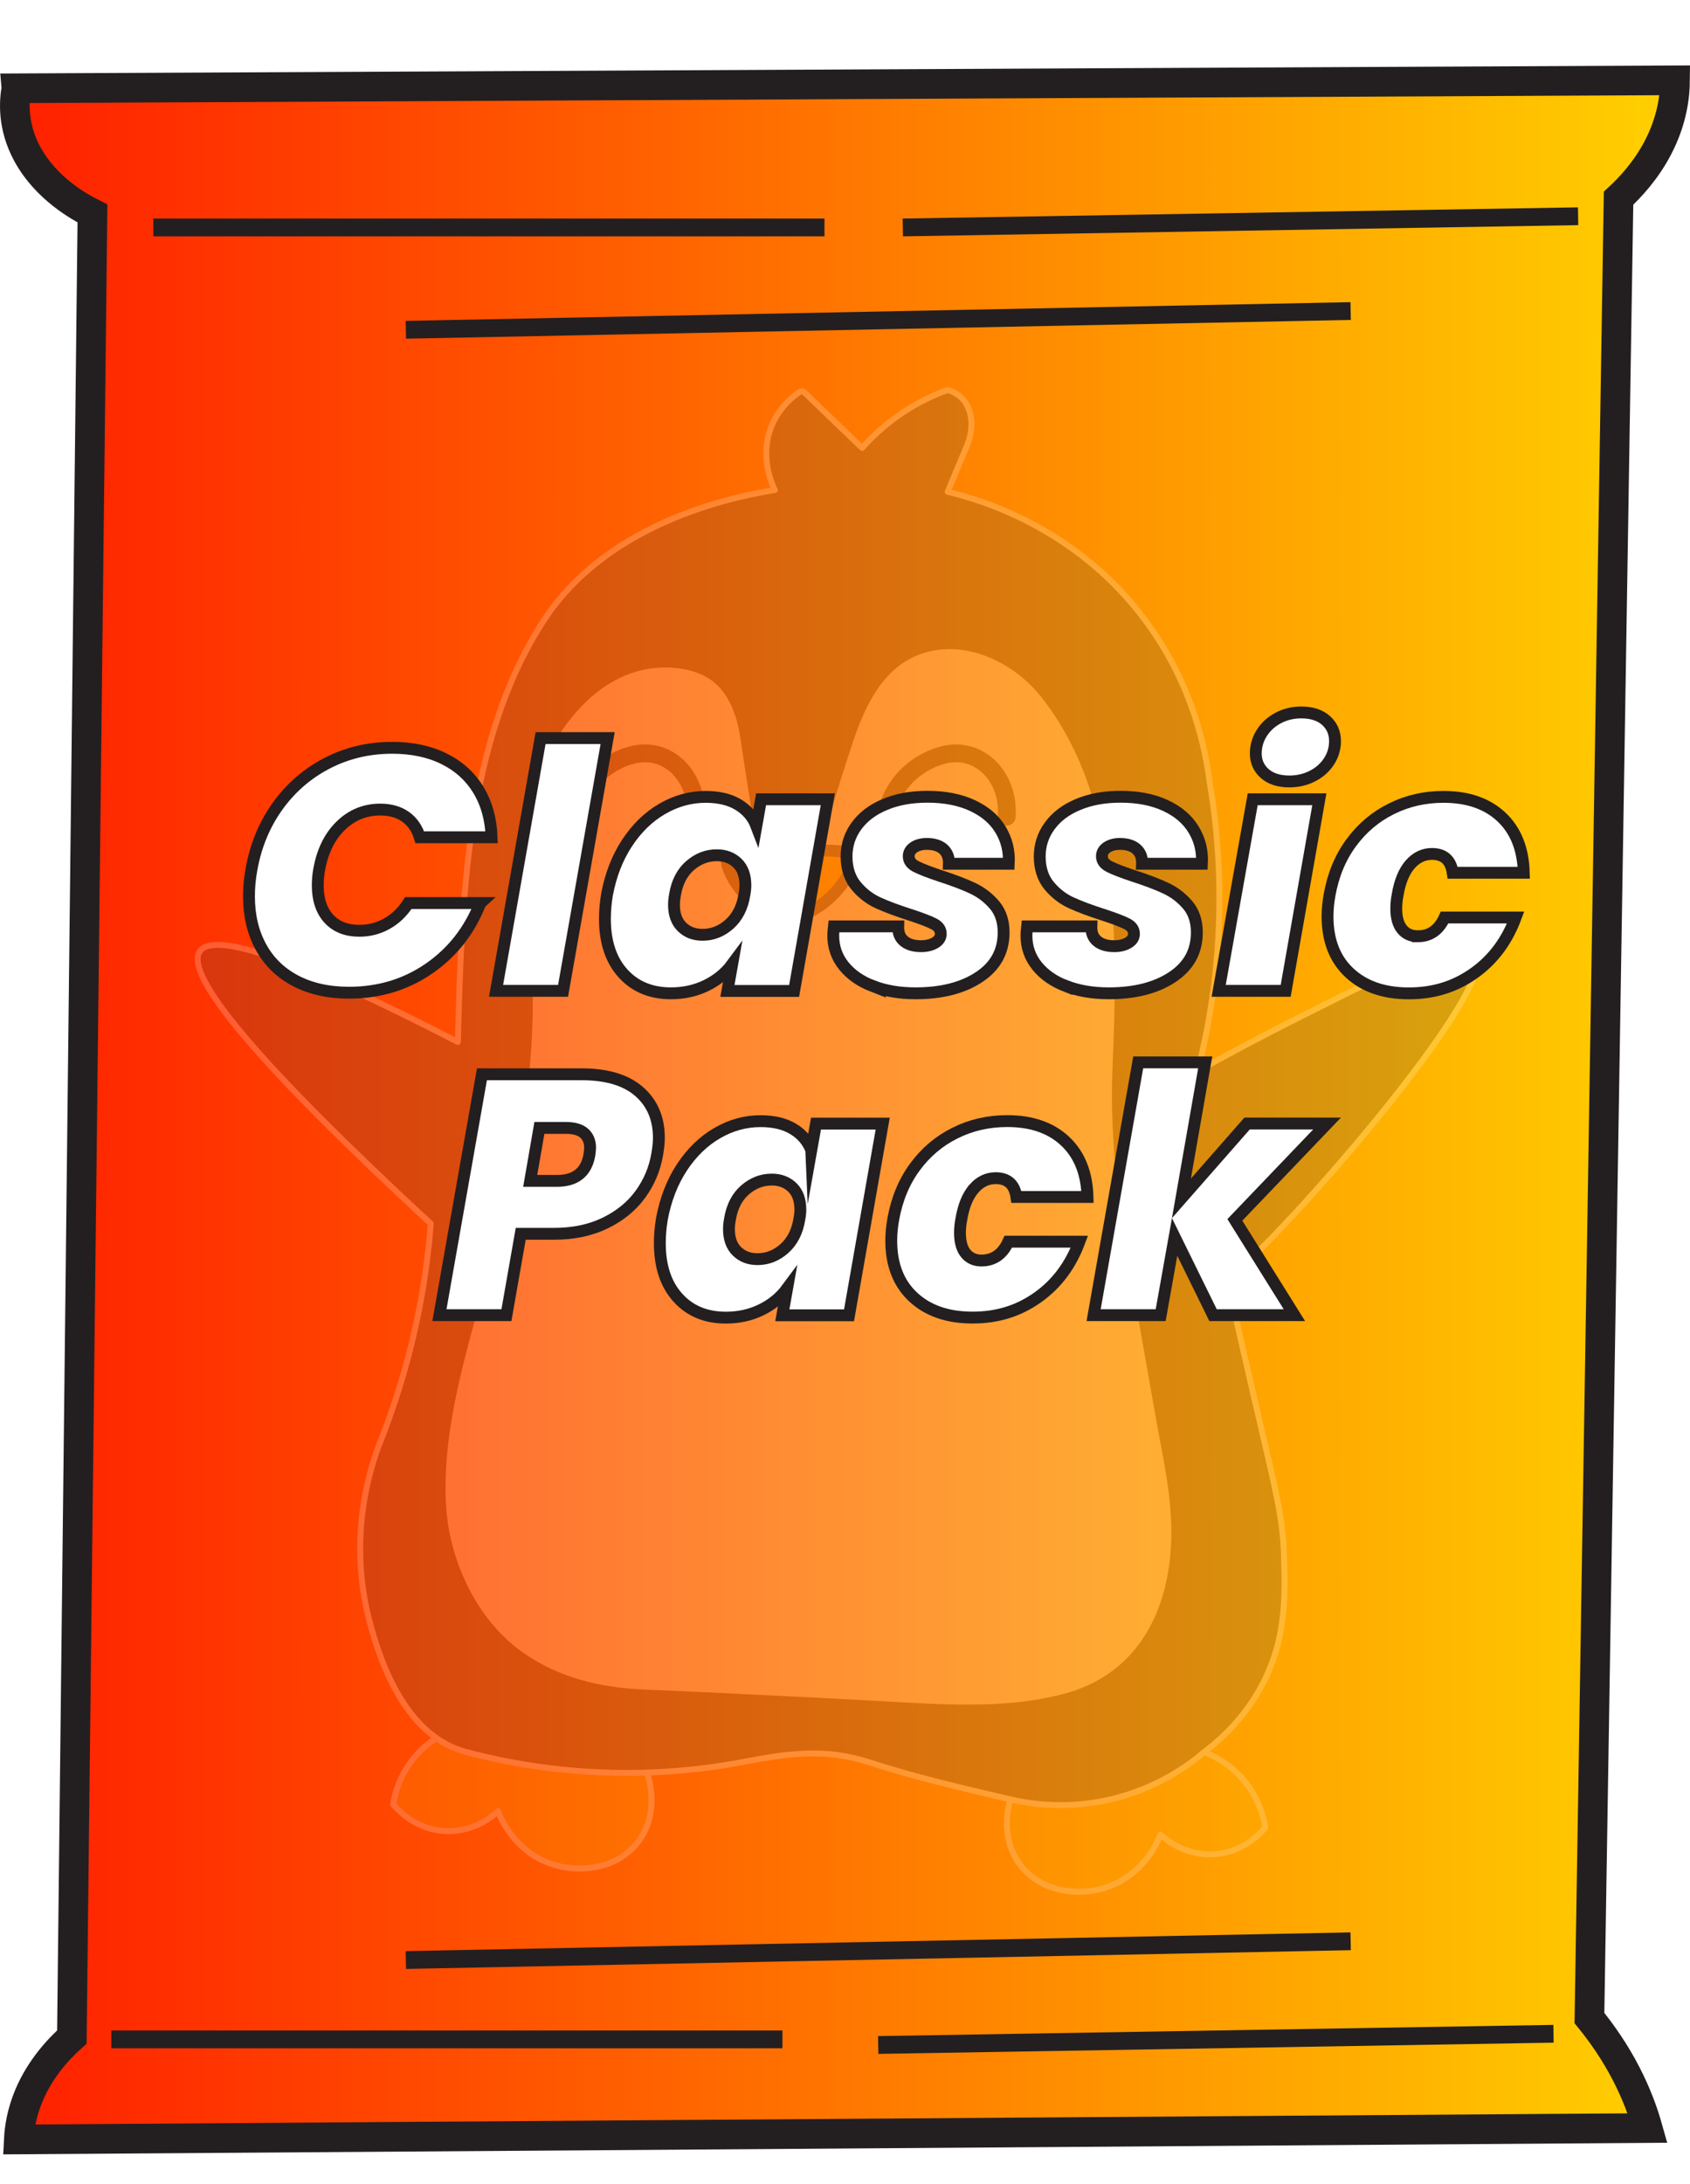 <?xml version="1.0" encoding="UTF-8"?>
<svg id="Outline" xmlns="http://www.w3.org/2000/svg" width="285.02" height="368.18" xmlns:xlink="http://www.w3.org/1999/xlink" viewBox="0 0 285.02 368.18">
  <defs>
    <style>
      .cls-1 {
        fill: url(#linear-gradient);
        stroke-width: 5px;
      }

      .cls-1, .cls-2, .cls-3 {
        stroke: #231f20;
        stroke-miterlimit: 10;
      }

      .cls-4, .cls-2 {
        stroke-width: 2px;
      }

      .cls-4, .cls-5 {
        fill: #fbae00;
      }

      .cls-4, .cls-5, .cls-6, .cls-7 {
        stroke-linecap: round;
        stroke-linejoin: round;
      }

      .cls-4, .cls-7 {
        stroke: #414042;
      }

      .cls-2, .cls-8 {
        fill: #fff;
      }

      .cls-5, .cls-6 {
        stroke: #fff;
      }

      .cls-9 {
        filter: url(#drop-shadow-1);
      }

      .cls-6 {
        fill: #414042;
      }

      .cls-10 {
        opacity: .2;
      }

      .cls-7, .cls-3 {
        fill: none;
        stroke-width: 3px;
      }
    </style>
    <linearGradient id="linear-gradient" x1="2.5" y1="187.07" x2="282.5" y2="187.07" gradientUnits="userSpaceOnUse">
      <stop offset="0" stop-color="#ff2000"/>
      <stop offset=".37" stop-color="#ff5f00"/>
      <stop offset="1" stop-color="#ffd100"/>
    </linearGradient>
    <filter id="drop-shadow-1" x="25.5" y="104.09" width="248" height="134" filterUnits="userSpaceOnUse">
      <feOffset dx="7" dy="7"/>
      <feGaussianBlur result="blur" stdDeviation="5"/>
      <feFlood flood-color="#000" flood-opacity=".75"/>
      <feComposite in2="blur" operator="in"/>
      <feComposite in="SourceGraphic"/>
    </filter>
  </defs>
  <path class="cls-1" d="M2.77,14.88l279.73-1.34c-.02,2.64-.48,6.74-2.89,11.35-1.98,3.8-4.6,6.64-6.64,8.52-1.64,102.25-3.27,204.5-4.91,306.75,2.07,2.54,4.29,5.69,6.22,9.44,1.72,3.34,2.85,6.43,3.6,9.1-91.57.64-183.14,1.28-274.71,1.92.1-2,.52-4.58,1.73-7.46,1.93-4.55,5.01-7.83,7.22-9.8,1.16-102.46,2.31-204.92,3.47-307.38-2.25-1.12-7.84-4.24-10.98-10.01-2.61-4.81-2.21-9.07-1.84-11.08Z"/>
  <line class="cls-3" x1="25.86" y1="38.34" x2="139.05" y2="38.34"/>
  <path class="cls-3" d="M68.45,55.59l159.34-3.16"/>
  <path class="cls-3" d="M152.26,38.34l113.89-1.89"/>
  <g class="cls-10">
    <path class="cls-5" d="M109.3,299.39c.12.34,2.11,6.58-1.99,11.46-2.99,3.56-7.18,3.95-8.02,4.02-1.47.16-4.32.24-7.43-1.13-5.38-2.38-7.44-7.31-7.88-8.43-.55.53-3.86,3.59-8.91,3.33-5.26-.27-8.3-3.94-8.76-4.51.24-1.5.85-4.01,2.58-6.58,2.64-3.92,6.26-5.56,7.73-6.14"/>
    <path class="cls-5" d="M170.4,303.3c-.12.34-2.11,6.58,1.99,11.46,2.99,3.56,7.18,3.95,8.02,4.02,1.47.16,4.32.24,7.43-1.13,5.38-2.38,7.44-7.31,7.88-8.43.55.53,3.86,3.59,8.91,3.33,5.26-.27,8.3-3.94,8.76-4.51-.24-1.5-.85-4.01-2.58-6.58-2.64-3.92-6.26-5.56-7.73-6.14"/>
    <path class="cls-6" d="M206.91,215.43c2.04,9.07,3.76,16.57,5.01,21.9,3.47,14.92,4.44,18.57,4.63,25.07.21,6.81.33,13.8-3.53,21.3-2.99,5.79-7.12,9.51-9.93,11.61-2.53,2.17-7.43,5.77-14.58,7.69-8.05,2.17-14.8,1.07-18.11.3-7.93-1.85-16.04-3.72-23.78-6.24-7.57-2.45-13.77-1.49-21.5-.03-15.39,2.9-31.42,2.3-46.55-1.73-9.51-2.53-14.12-13.56-16.37-22.48-3.42-13.58.06-24.76,1.62-28.99,2.65-6.58,5.24-14.57,7-23.82.93-4.9,1.5-9.51,1.83-13.75-28.79-26.62-41.77-41.93-38.93-45.93,2.47-3.49,16.98,1.61,43.5,15.31.67-23.57,1.2-50.65,14.5-71.08,8.44-12.97,24.12-19.57,38.95-21.96-.37-.75-2.75-5.7-.45-11.02.94-2.18,2.55-4.06,4.5-5.42.17-.12.37-.24.57-.21.19.02.34.16.48.3,3.19,3.1,6.41,6.17,9.62,9.25,2.04-2.29,5.1-5.12,9.35-7.47,1.79-.99,3.51-1.74,5.08-2.29,1.26.36,2.02.98,2.42,1.4,1.79,1.83,2.09,5.01.81,8.06-1.08,2.57-2.16,5.14-3.23,7.7,4.97,1.18,21.71,5.79,33.56,21.97,7.76,10.58,9.9,21.3,10.61,26.84,1.14,6.7,1.99,15.22,1.54,25.07-.43,9.35-1.91,17.4-3.54,23.75,4.41-2.44,10.25-5.6,17.23-9.1,17.44-8.77,26.23-13.11,29.33-10.86,6.21,4.5-36.42,52.6-41.62,54.87Z"/>
    <path class="cls-8" d="M88.6,149.62c.17,3.7.55,7.4.88,11,.93,10.07-.01,20.58-1.48,30.58-1.39,9.47-2.82,12.67-5.68,23.26-3.36,12.42-7.76,25.91-7.12,38.89.47,9.58,5.18,19.86,13.24,25.37,5.83,3.98,12.35,5.73,20.27,6.07,6.29.27,12.62.56,18.97.87,7.01.34,13.98.7,20.91,1.08,10.17.56,20.73,1.4,30.7-1.19,12.37-3.22,17.87-13.73,18.24-25.97.22-7.2-1.45-14.02-2.68-21.05-1.17-6.65-2.33-13.36-3.57-20.02-2.37-12.74-4.19-25.67-3.65-38.66.85-20.54,1.47-45.38-12.08-62.44-4.67-5.87-12.98-9.84-20.4-7.12-6.71,2.46-9.69,9.67-11.69,15.97-.6,1.89-5.83,16.98-3.83,17.26-2.47-.35-2.84.27-5.32-.08,0,0-5.78.3-5.93.3-.78,0-3.4-18.95-3.71-20.51-.63-3.11-1.84-6.29-4.31-8.28-1.77-1.42-4.03-2.1-6.29-2.34-10.22-1.07-17.77,6.61-21.97,15.12-3.37,6.85-3.85,14.38-3.5,21.89Z"/>
    <path class="cls-7" d="M97.21,136.33c.37-1.26,1.46-4.31,4.44-6.59.79-.61,5.55-4.25,10.36-2.06,3.48,1.58,5.65,5.6,5.3,9.98"/>
    <path class="cls-7" d="M149.68,136.33c.37-1.26,1.46-4.31,4.44-6.59.79-.61,5.55-4.25,10.36-2.06,3.48,1.58,5.65,5.6,5.3,9.98"/>
    <path class="cls-4" d="M143.91,144.35c-.17-.85-.96-1.01-12.07-1.12-7.72-.08-8.97-.02-9.23,1.12-.58,2.5,3.81,9.13,8.88,10.09,6.57,1.24,12.99-7.3,12.43-10.09Z"/>
  </g>
  <line class="cls-3" x1="18.77" y1="343.76" x2="131.96" y2="343.76"/>
  <path class="cls-3" d="M148.11,344.7l113.89-1.89"/>
  <path class="cls-3" d="M68.45,330.38l159.34-3.16"/>
  <g class="cls-9">
    <path class="cls-2" d="M74.02,145.22h-12.16c-.96,1.5-2.15,2.65-3.59,3.46-1.43.81-2.99,1.21-4.68,1.21-2.18,0-3.89-.68-5.14-2.04-1.24-1.36-1.86-3.23-1.86-5.61,0-.92.08-1.79.23-2.59.54-3.11,1.74-5.59,3.61-7.43,1.87-1.84,4.11-2.76,6.71-2.76,1.68,0,3.1.4,4.25,1.21,1.15.81,1.95,1.96,2.41,3.46h12.11c-.11-3.07-.86-5.74-2.24-8-1.38-2.26-3.31-4.01-5.8-5.24-2.49-1.23-5.39-1.84-8.72-1.84-3.98,0-7.65.87-11.02,2.62-3.37,1.75-6.16,4.19-8.38,7.31-2.22,3.13-3.67,6.69-4.36,10.68-.27,1.46-.4,2.94-.4,4.43,0,3.23.67,6.07,2.01,8.52,1.34,2.46,3.28,4.36,5.82,5.7,2.54,1.34,5.56,2.02,9.04,2.02,5.05,0,9.54-1.35,13.48-4.06,3.94-2.71,6.83-6.38,8.66-11.03Z"/>
    <polygon class="cls-2" points="95.48 117.41 84.17 117.41 76.66 160.02 87.96 160.02 95.48 117.41"/>
    <path class="cls-2" d="M95.02,147.87c0,3.88,1.01,6.94,3.04,9.19,2.03,2.25,4.72,3.37,8.09,3.37,2.18,0,4.17-.44,5.97-1.32,1.8-.88,3.25-2.07,4.36-3.57l-.8,4.49h11.25l5.68-32.31h-11.25l-.8,4.49c-.57-1.5-1.59-2.69-3.04-3.57-1.45-.88-3.29-1.32-5.51-1.32-2.56,0-5,.67-7.32,2.02-2.32,1.34-4.29,3.26-5.94,5.76-1.64,2.5-2.77,5.41-3.39,8.75-.23,1.42-.34,2.76-.34,4.03ZM106.84,143.84c.34-2.11,1.19-3.75,2.52-4.92,1.34-1.17,2.85-1.76,4.53-1.76,1.41,0,2.57.44,3.47,1.32.9.88,1.35,2.13,1.35,3.74,0,.5-.06,1.04-.17,1.61-.34,2.11-1.19,3.76-2.52,4.95-1.34,1.19-2.85,1.79-4.53,1.79-1.42,0-2.57-.44-3.47-1.32-.9-.88-1.35-2.13-1.35-3.74,0-.54.06-1.09.17-1.67Z"/>
    <path class="cls-2" d="M140.23,159.22c2.1.81,4.49,1.21,7.17,1.21,4.4,0,7.98-.91,10.73-2.74,2.76-1.82,4.13-4.33,4.13-7.52,0-1.88-.52-3.43-1.55-4.64s-2.27-2.15-3.7-2.82c-1.43-.67-3.22-1.35-5.36-2.04-1.95-.65-3.34-1.19-4.16-1.61-.82-.42-1.23-1-1.23-1.73,0-.61.29-1.11.86-1.5.57-.38,1.3-.58,2.18-.58,1.22,0,2.16.3,2.81.89.65.6.96,1.41.92,2.45h10.1c.12-2.11-.35-4.03-1.4-5.76-1.05-1.73-2.64-3.08-4.76-4.06-2.12-.98-4.64-1.47-7.55-1.47-2.72,0-5.11.43-7.17,1.3-2.07.86-3.66,2.06-4.79,3.6-1.13,1.54-1.69,3.26-1.69,5.18s.53,3.63,1.58,4.9c1.05,1.27,2.29,2.23,3.7,2.88,1.41.65,3.21,1.32,5.39,2.02,1.87.61,3.21,1.12,4.02,1.53.8.4,1.2.97,1.2,1.7,0,.61-.32,1.11-.95,1.5-.63.38-1.43.58-2.38.58-1.23,0-2.18-.29-2.87-.86-.69-.58-1.01-1.4-.98-2.48h-10.84c-.08.69-.11,1.21-.11,1.56,0,1.92.59,3.62,1.78,5.1,1.19,1.48,2.83,2.62,4.93,3.43Z"/>
    <path class="cls-2" d="M172.82,159.22c2.1.81,4.49,1.21,7.17,1.21,4.4,0,7.98-.91,10.73-2.74,2.75-1.82,4.13-4.33,4.13-7.52,0-1.88-.52-3.43-1.55-4.64-1.03-1.21-2.27-2.15-3.7-2.82-1.43-.67-3.22-1.35-5.37-2.04-1.95-.65-3.34-1.19-4.16-1.61-.82-.42-1.23-1-1.23-1.73,0-.61.29-1.11.86-1.5.57-.38,1.3-.58,2.18-.58,1.22,0,2.16.3,2.81.89.65.6.96,1.41.92,2.45h10.1c.11-2.11-.35-4.03-1.41-5.76-1.05-1.73-2.64-3.08-4.76-4.06-2.12-.98-4.64-1.47-7.54-1.47-2.72,0-5.11.43-7.17,1.3-2.07.86-3.66,2.06-4.79,3.6-1.13,1.54-1.69,3.26-1.69,5.18s.52,3.63,1.58,4.9c1.05,1.27,2.29,2.23,3.7,2.88,1.41.65,3.21,1.32,5.39,2.02,1.87.61,3.21,1.12,4.02,1.53.8.4,1.2.97,1.2,1.7,0,.61-.31,1.11-.95,1.5-.63.38-1.42.58-2.38.58-1.22,0-2.18-.29-2.87-.86-.69-.58-1.01-1.4-.98-2.48h-10.84c-.08.69-.11,1.21-.11,1.56,0,1.92.59,3.62,1.78,5.1,1.19,1.48,2.83,2.62,4.93,3.43Z"/>
    <path class="cls-2" d="M210.47,124.72c1.41,0,2.72-.31,3.9-.92,1.19-.61,2.11-1.44,2.78-2.48.67-1.04,1-2.17,1-3.4,0-1.42-.51-2.58-1.52-3.48-1.01-.9-2.4-1.35-4.16-1.35-1.45,0-2.76.32-3.93.95-1.17.63-2.09,1.48-2.75,2.53-.67,1.06-1,2.2-1,3.43,0,1.38.51,2.51,1.52,3.4,1.01.88,2.4,1.32,4.16,1.32Z"/>
    <polygon class="cls-2" points="215.51 127.72 204.27 127.72 198.53 160.02 209.83 160.02 215.51 127.72"/>
    <path class="cls-2" d="M232.1,150.81c-1.11,0-1.99-.39-2.64-1.18-.65-.79-.98-1.95-.98-3.48,0-.77.08-1.54.23-2.3.38-2.26,1.09-3.98,2.12-5.15,1.03-1.17,2.26-1.76,3.67-1.76,2.03,0,3.19,1.06,3.5,3.17h11.99c-.11-4.03-1.38-7.17-3.79-9.42-2.41-2.25-5.66-3.37-9.75-3.37-3.18,0-6.11.67-8.81,2.02-2.7,1.34-4.95,3.25-6.77,5.73-1.82,2.48-3.03,5.4-3.64,8.78-.23,1.27-.34,2.48-.34,3.63,0,4.03,1.23,7.2,3.7,9.5,2.47,2.3,5.8,3.46,10.01,3.46s7.79-1.13,10.99-3.4c3.19-2.26,5.54-5.39,7.03-9.39h-11.99c-.96,2.11-2.47,3.17-4.53,3.17Z"/>
    <path class="cls-2" d="M100.79,176.99c-2.22-1.94-5.45-2.91-9.7-2.91h-16.81l-7.17,40.6h11.3l2.41-13.71h5.57c3.29,0,6.18-.6,8.66-1.81,2.49-1.21,4.47-2.82,5.94-4.84,1.47-2.02,2.42-4.25,2.84-6.71.19-1.07.29-2.02.29-2.82,0-3.26-1.11-5.86-3.33-7.8ZM92.41,187.62c-.5,2.96-2.33,4.43-5.51,4.43h-4.48l1.55-8.93h4.48c1.38,0,2.4.3,3.07.89.67.6,1,1.41,1,2.45,0,.23-.04.61-.11,1.15Z"/>
    <path class="cls-2" d="M129.82,186.87c-.57-1.5-1.59-2.69-3.04-3.57-1.45-.88-3.29-1.32-5.51-1.32-2.56,0-5,.67-7.32,2.02-2.31,1.34-4.29,3.26-5.94,5.76-1.64,2.5-2.77,5.41-3.39,8.75-.23,1.42-.34,2.76-.34,4.03,0,3.88,1.01,6.94,3.04,9.19,2.03,2.25,4.72,3.37,8.09,3.37,2.18,0,4.17-.44,5.97-1.32,1.8-.88,3.25-2.07,4.36-3.57l-.8,4.49h11.25l5.68-32.31h-11.25l-.8,4.49ZM127.81,198.5c-.34,2.11-1.19,3.76-2.52,4.95-1.34,1.19-2.85,1.79-4.53,1.79-1.42,0-2.57-.44-3.47-1.32-.9-.88-1.35-2.13-1.35-3.74,0-.54.06-1.09.17-1.67.34-2.11,1.19-3.75,2.52-4.92,1.34-1.17,2.85-1.76,4.53-1.76,1.41,0,2.57.44,3.47,1.32.9.88,1.35,2.13,1.35,3.74,0,.5-.06,1.04-.17,1.61Z"/>
    <path class="cls-2" d="M157.25,193.35c1.03-1.17,2.26-1.76,3.67-1.76,2.03,0,3.19,1.06,3.5,3.17h11.99c-.11-4.03-1.38-7.17-3.79-9.42-2.41-2.25-5.66-3.37-9.75-3.37-3.18,0-6.11.67-8.81,2.02-2.7,1.34-4.95,3.25-6.77,5.73-1.82,2.48-3.03,5.4-3.64,8.78-.23,1.27-.34,2.48-.34,3.63,0,4.03,1.23,7.2,3.7,9.5,2.47,2.3,5.8,3.46,10.01,3.46s7.79-1.13,10.99-3.4c3.19-2.26,5.54-5.39,7.03-9.39h-11.99c-.96,2.11-2.47,3.17-4.53,3.17-1.11,0-1.99-.39-2.64-1.18-.65-.79-.98-1.95-.98-3.48,0-.77.08-1.54.23-2.3.38-2.26,1.09-3.98,2.12-5.15Z"/>
    <polygon class="cls-2" points="203.32 182.38 192.25 194.99 196.26 172.07 184.96 172.07 177.44 214.68 188.75 214.68 191.1 201.5 197.58 214.68 211.3 214.68 201.26 198.62 216.81 182.38 203.32 182.38"/>
  </g>
</svg>